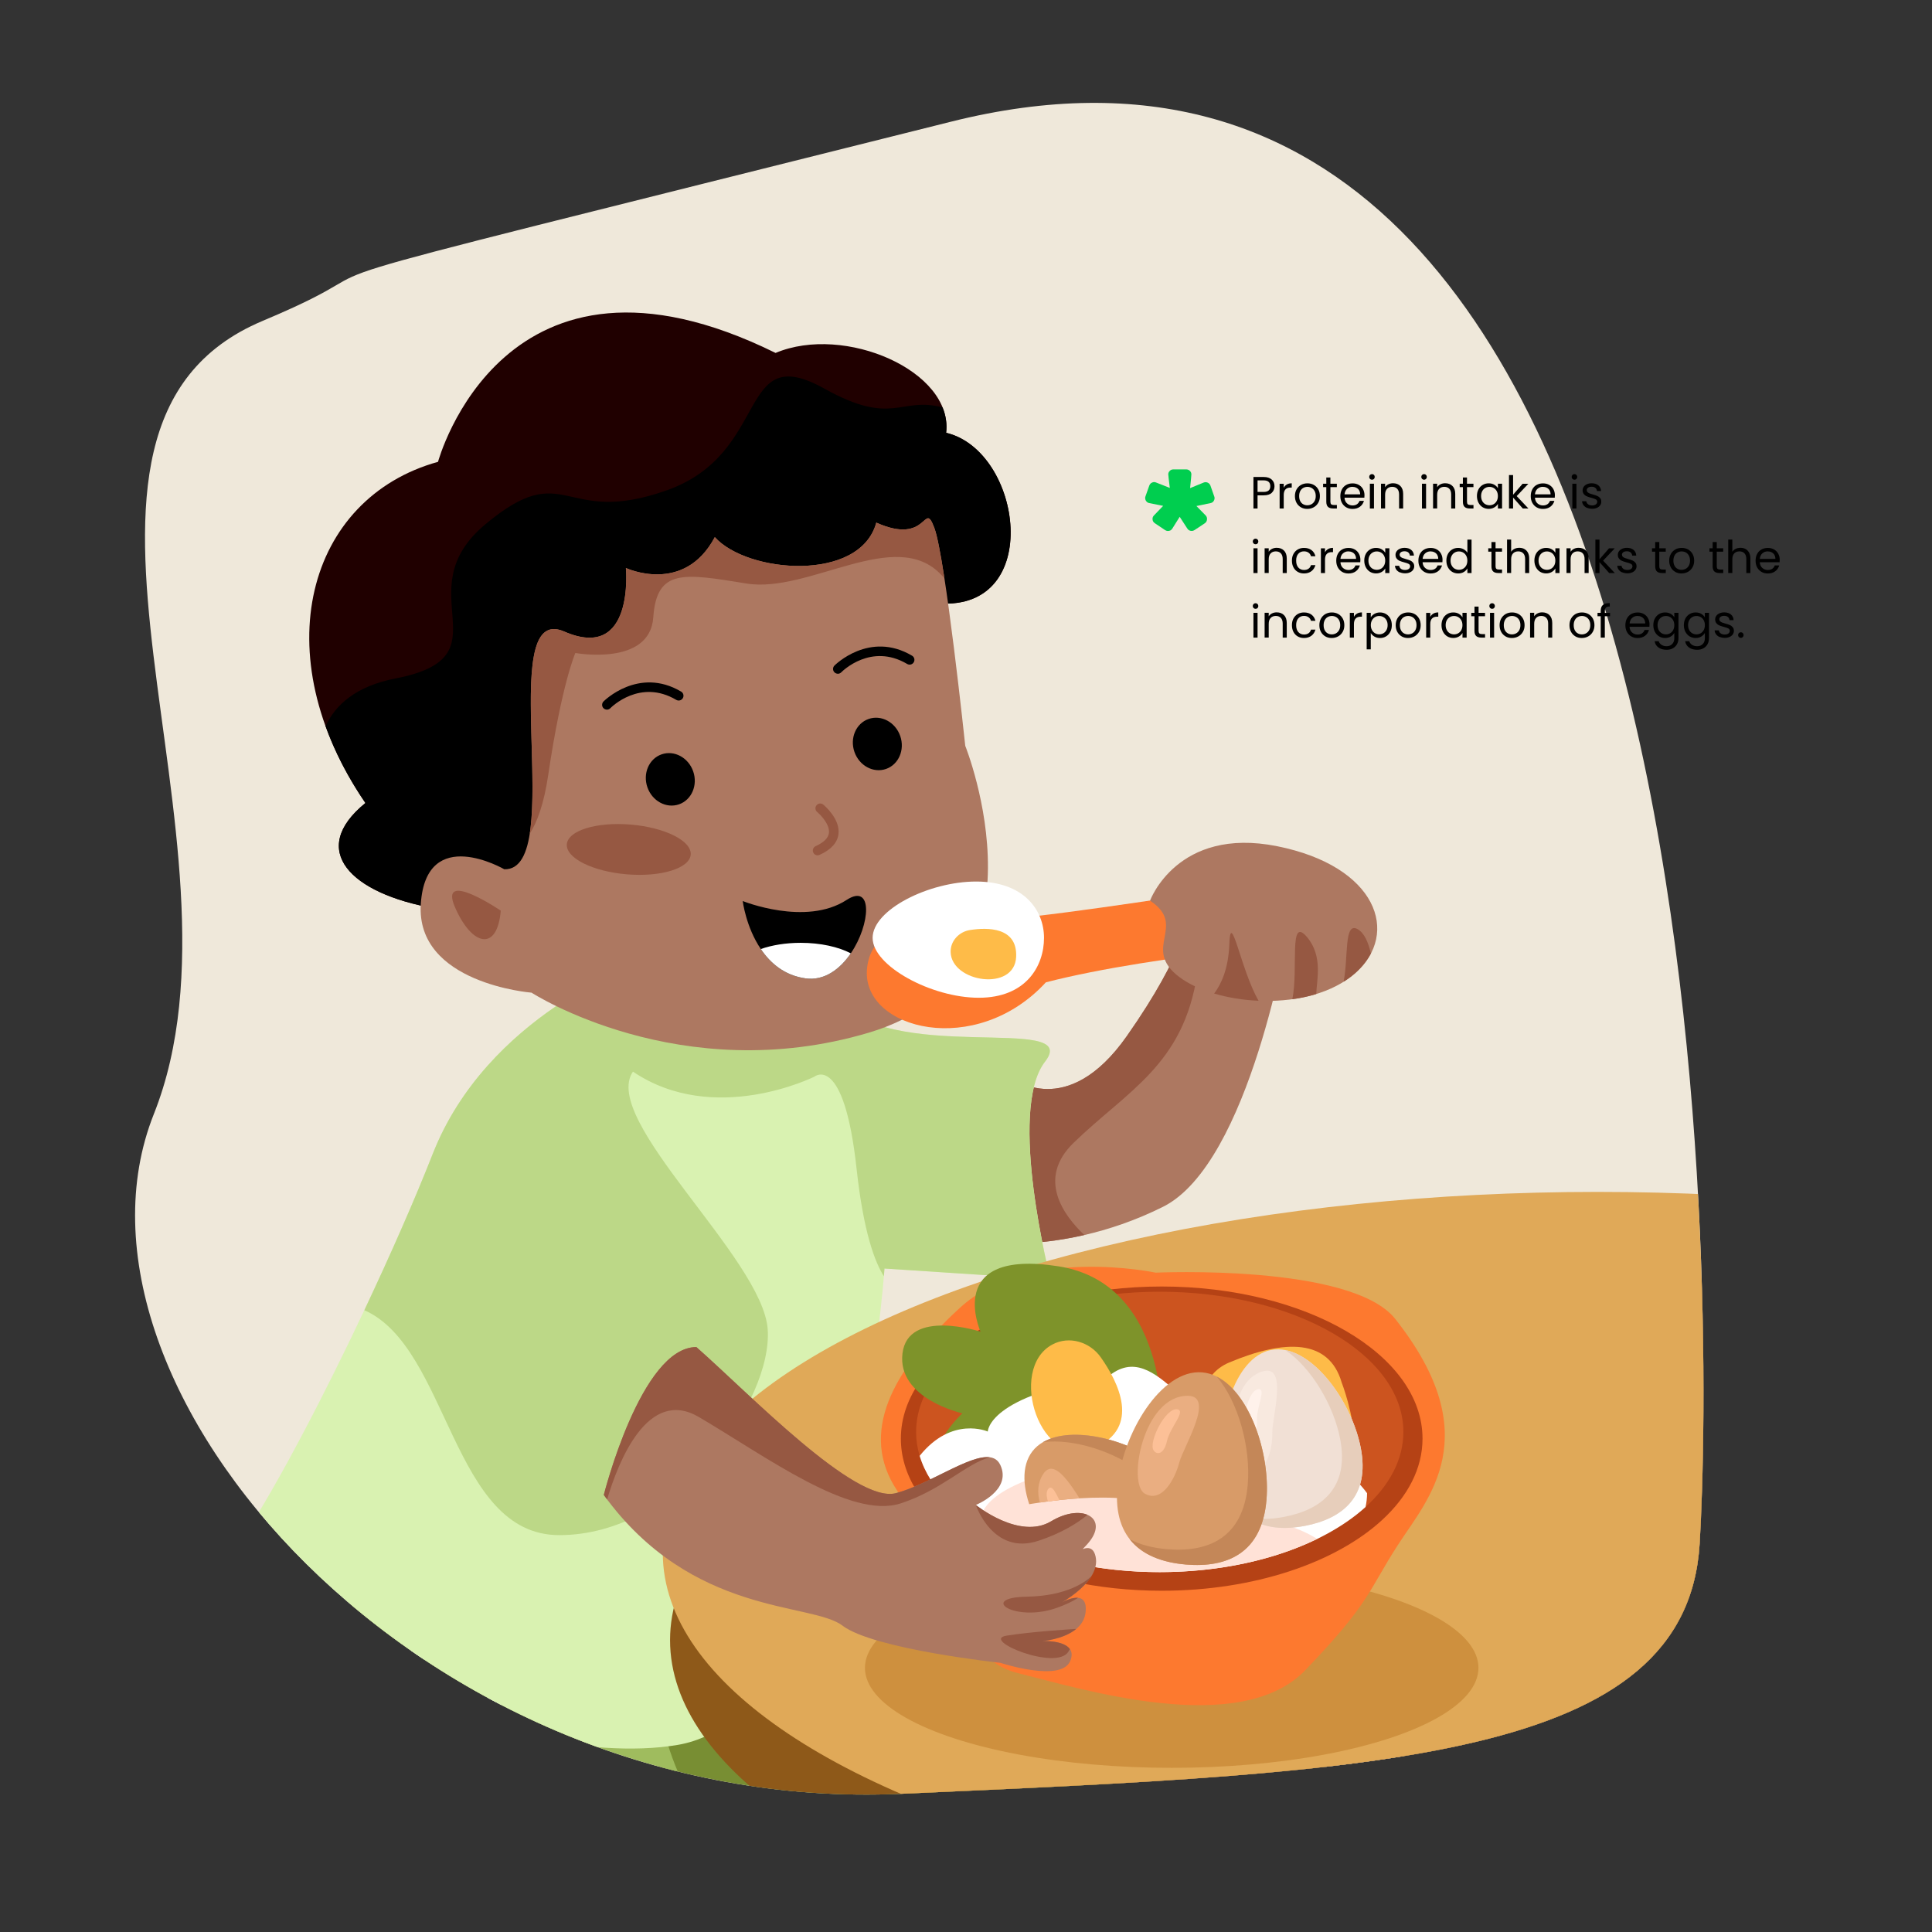 <svg xmlns="http://www.w3.org/2000/svg" xmlns:xlink="http://www.w3.org/1999/xlink" id="Capa_2" viewBox="0 0 598.58 598.58"><rect x="0" y="0" width="598.58" height="598.58" fill="#333333" stroke="none"/><defs><style>      .cls-1 {        fill: #ffe2d7;      }      .cls-2 {        fill: #bcd887;      }      .cls-3 {        fill: #8e5919;      }      .cls-4 {        opacity: .5;      }      .cls-4, .cls-5 {        fill: #fff2eb;      }      .cls-6 {        fill: #b54215;      }      .cls-7 {        fill: #ce903e;      }      .cls-8 {        fill: #febb48;      }      .cls-9 {        fill: #fff;      }      .cls-10 {        fill: #fd792f;      }      .cls-11 {        fill: #200000;      }      .cls-12 {        fill: #cc541f;      }      .cls-13 {        fill: #c48758;      }      .cls-14 {        fill: #eaae81;      }      .cls-15 {        fill: none;      }      .cls-16 {        clip-path: url(#clippath-1);      }      .cls-17 {        fill: #e7cebb;      }      .cls-18 {        fill: #fcc097;      }      .cls-19 {        fill: #e0a958;      }      .cls-20 {        fill: #f1e0d5;      }      .cls-21 {        fill: #788e33;      }      .cls-22 {        fill: #d9f2b1;      }      .cls-23 {        fill: #efe8da;      }      .cls-24 {        fill: #7e932a;      }      .cls-25 {        fill: #ad7861;      }      .cls-26 {        fill: #d89b68;      }      .cls-27 {        fill: #00ce4f;      }      .cls-28 {        fill: #874832;      }      .cls-29 {        fill: #965842;      }      .cls-30 {        clip-path: url(#clippath);      }      .cls-31 {        fill: #9fbc5e;      }    </style><clipPath id="clippath"><path class="cls-15" d="M81.37,99.42c-78.7,33.06-.22,161.53-33.71,245.75-33.49,84.22,82.36,217.24,231.44,210.6,149.08-6.64,243.45-10.4,247.5-77.52,4.06-67.12,10.92-501.42-231.99-440.54-242.9,60.88-157.8,38.42-213.25,61.71Z"></path></clipPath><clipPath id="clippath-1"><path class="cls-15" d="M313.14,467.05c.23.09,25.31-5.58,42.27-1.69,5.29,1.21,16.29-6.07,13.41-8.21l-27.72-20.61-27.66,12.94-.3,17.58Z"></path></clipPath></defs><g id="Capa_1-2" data-name="Capa_1"><g><g class="cls-30"><path class="cls-23" d="M262.33,565.12l-119.83-9.81c-40.09-6.32-103.42-105.02-108.99-145.22L15.96,187.03c-.5-3.61-1.1-7.21-2.06-10.73C-6.31,102.73,36.02,85.21,51.12,74.35,139.48,10.78,251.12,0,438.13,22.9c63.8,7.81,98.31,81.2,94.6,167.14-.29,6.75,21.11,69.58,19.19,76.06l-4.26,235.22c-13.13,44.25-239.73,70.99-285.32,63.8Z"></path><g><g><g><path class="cls-21" d="M180.4,506.05s24.11,58.53,85.95,102.36c61.84,43.83,138.61,59.74,138.61,59.74l.63-79.26s-108.05-54.76-118.72-91.27c-10.67-36.51-106.48,8.43-106.48,8.43Z"></path><path class="cls-9" d="M433.17,672.05c-.96.42-1.96.84-2.98,1.23,0,0-22.66,19.07-38.93-45.03-16.08-63.32,28.04-98.7,44.5-83.53.19.18.39.38.59.58,15.67,16.32,50.9,102.63-3.18,126.75Z"></path><path class="cls-28" d="M433.17,672.05c-10.95-9.59-18.11-35.37-16.99-65.38,1.06-28.03,9.05-51.84,19.58-61.95.19.18.39.38.59.58,15.67,16.32,50.9,102.63-3.18,126.75Z"></path></g><g><path class="cls-31" d="M101.92,497.37s2.53,63.25,45.54,125.66c43.01,62.41,109.64,103.74,109.64,103.74l27.83-74.22s-82.65-88.56-80.12-126.51c2.53-37.95-102.89-28.68-102.89-28.68Z"></path><g><path class="cls-9" d="M272.68,716.49c-.27,0-.55-.08-.8-.23-.43-.27-43.36-28.11-96.33-105.42-27.7-40.43-41.38-76.05-47.98-98.81-7.17-24.72-7.76-39.65-7.78-40.28-.03-.82.61-1.51,1.43-1.54.82-.03,1.51.61,1.54,1.43.02.6,2.73,60.86,55.23,137.5,52.58,76.74,95.05,104.32,95.47,104.59.69.44.9,1.36.45,2.05-.28.44-.76.69-1.26.69Z"></path><path class="cls-9" d="M289.82,711.03c-.27,0-.55-.08-.8-.23-.43-.27-43.36-28.11-96.33-105.42-27.7-40.43-41.38-76.05-47.98-98.81-7.17-24.72-7.76-39.65-7.78-40.28-.03-.82.61-1.51,1.43-1.54.82-.03,1.51.61,1.54,1.43.02.6,2.73,60.86,55.23,137.5,52.58,76.74,95.05,104.32,95.47,104.59.69.44.9,1.36.45,2.05-.28.44-.76.69-1.26.69Z"></path></g></g><path class="cls-15" d="M101.92,497.37s2.53,63.25,45.54,125.66c43.01,62.41,109.64,103.74,109.64,103.74l27.83-74.22s-82.65-88.56-80.12-126.51c2.53-37.95-102.89-28.68-102.89-28.68Z"></path><g><path class="cls-25" d="M399.13,287.87s-11.8,72.53-38.79,86.02c-8.7,4.35-17.06,7.06-24.37,8.75-15.39,3.54-26.22,2.5-26.22,2.5l3.93-51.18s16.86,13.49,35.43-12.93c18.55-26.42,19.11-37.67,19.11-37.67l5.06.74,25.86,3.76Z"></path><path class="cls-29" d="M373.27,284.11c-.55,4.76-1.28,10.54-2.32,17.45-4.2,28.35-21.53,36.23-38.32,52.51-11.47,11.11-3.12,22.48,3.33,28.57-15.39,3.54-26.22,2.5-26.22,2.5l3.93-51.18s16.86,13.49,35.43-12.93c18.55-26.42,19.11-37.67,19.11-37.67l5.06.74Z"></path><path class="cls-15" d="M399.13,287.87s-11.8,72.53-38.79,86.02c-8.7,4.35-17.06,7.06-24.37,8.75-15.39,3.54-26.22,2.5-26.22,2.5l3.93-51.18s16.86,13.49,35.43-12.93c18.55-26.42,19.11-37.67,19.11-37.67l5.06.74,25.86,3.76Z"></path></g><g><path class="cls-22" d="M197.28,298.56s-46.39,16.02-63.25,59.04c-16.87,43.01-54.82,119.76-68.31,130.73-13.49,10.96,89.4,61.57,144.22,52.29,54.82-9.28,64.1-147.59,64.1-147.59l51.45,3.37s-13.49-52.29-1.69-67.47c11.81-15.18-49.76,1.69-64.94-20.24-15.18-21.93-61.57-10.12-61.57-10.12Z"></path><path class="cls-2" d="M325.47,396.39l-51.44-3.37s-.06.83-.19,2.38c-2.77-4.34-6.29-13.56-8.44-33.19-3.93-36.24-13.12-28.62-13.12-28.62,0,0-30.98,15.48-56.18-1.58-10.24,14.97,40.17,57.77,41.75,79.82,1.57,22.04-27.57,63.79-64.59,63.79-33.34,0-34.11-58.13-60.38-69.69,8.2-17.39,15.75-34.58,21.15-48.34,16.86-43.02,63.24-59.03,63.24-59.03,0,0,46.38-11.82,61.57,10.11,15.18,21.93,76.75,5.06,64.94,20.24-11.8,15.18,1.69,67.47,1.69,67.47Z"></path><path class="cls-15" d="M325.47,396.39l-51.44-3.37s-.06.83-.19,2.38c-1.53,18.3-13.35,136.65-63.92,145.21-54.81,9.27-157.7-41.33-144.21-52.3,9.17-7.45,29.68-45.37,47.17-82.37,8.2-17.39,15.75-34.58,21.15-48.34,16.86-43.02,63.24-59.03,63.24-59.03,0,0,46.38-11.82,61.57,10.11,15.18,21.93,76.75,5.06,64.94,20.24-11.8,15.18,1.69,67.47,1.69,67.47Z"></path></g><g><path class="cls-11" d="M135.71,143.09s20.24-75.34,104.58-33.74c21.37-9,55.1,5.62,52.85,24.74,23.61,5.62,30.36,55.1-2.25,52.85-32.61-2.25-130.44,98.96-156.31,94.46-25.86-4.5-39.36-17.99-21.37-32.61-31.49-46.11-17.99-94.46,22.49-105.7Z"></path><path d="M290.89,186.94c-32.61-2.24-130.43,98.95-156.3,94.46-25.88-4.49-39.37-17.99-21.37-32.61-5.42-7.94-9.52-15.94-12.35-23.81,3.02-6.56,9.36-12.4,21.71-14.79,35.18-6.83,2.63-26.77,27.83-47.78,25.2-21.01,23.62,1.05,56.18-10.5,32.55-11.55,21.53-46.73,48.83-31.5,21.32,11.88,23.43,2.32,36.6,5.82,1.02,2.49,1.44,5.12,1.11,7.86,23.61,5.62,30.35,55.1-2.25,52.85Z"></path><path class="cls-15" d="M290.89,186.94c-32.61-2.24-130.43,98.95-156.3,94.46-25.88-4.49-39.37-17.99-21.37-32.61-5.42-7.94-9.52-15.94-12.35-23.81-13.7-37.84,1.31-72.59,34.83-81.89,0,0,20.24-75.35,104.59-33.74,18.32-7.72,45.71,1.93,51.74,16.88,1.02,2.49,1.44,5.12,1.11,7.86,23.61,5.62,30.35,55.1-2.25,52.85Z"></path></g><g><path class="cls-25" d="M156.24,269.32s-24.18-14.06-25.86,10.68c-1.69,24.74,34.3,27.55,34.3,27.55,0,0,46.11,29.8,104.58,12.37,58.47-17.43,29.8-88.84,29.8-88.84,0,0-6.18-58.47-9.56-67.47-3.37-9-1.69,5.62-17.99-1.69-5.06,18.55-39.92,15.74-50.04,4.5-9.56,17.99-27.55,9.56-27.55,9.56,0,0,2.81,29.24-19.12,19.68-21.93-9.56,1.12,74.22-18.55,73.66Z"></path><g><path class="cls-29" d="M292.6,179.1c-.3-.28-.6-.59-.92-.94-14.18-15.22-40.97,5.78-60.4,2.63-19.43-3.15-27.82-4.73-28.88,10.5-1.05,15.23-24.14,11.02-24.14,11.02,0,0-4.21,9.46-8.41,37.81-1.33,8.99-3.44,14.64-5.73,18.19,3.52-22.28-6.17-69.99,10.68-62.65,21.92,9.55,19.11-19.68,19.11-19.68,0,0,17.99,8.44,27.55-9.57,10.11,11.26,44.98,14.06,50.03-4.49,16.31,7.31,14.62-7.31,18,1.69.88,2.36,1.97,8.19,3.1,15.48Z"></path><path class="cls-29" d="M155.15,282.14s-19.43-13.13-14.18-1.05c5.25,12.08,13.09,13.87,14.18,1.05Z"></path></g></g><path class="cls-15" d="M269.26,319.92c-58.49,17.44-104.59-12.37-104.59-12.37,0,0-35.99-2.8-34.3-27.55,1.69-24.73,25.86-10.68,25.86-10.68,4.57.13,6.83-4.27,7.89-11,3.52-22.28-6.17-69.99,10.68-62.65,21.92,9.55,19.11-19.68,19.11-19.68,0,0,17.99,8.44,27.55-9.57,10.11,11.26,44.98,14.06,50.03-4.49,16.31,7.31,14.62-7.31,18,1.69.88,2.36,1.97,8.19,3.1,15.48,3.1,20.3,6.45,51.99,6.45,51.99,0,0,28.68,71.4-29.79,88.82Z"></path><path class="cls-29" d="M253.32,265.01c-.57,0-1.11-.33-1.36-.88-.34-.75,0-1.63.74-1.97,2.52-1.14,3.91-2.5,4.12-4.06.35-2.59-2.51-5.58-3.64-6.52-.63-.52-.72-1.46-.2-2.09.52-.63,1.46-.73,2.09-.21.22.18,5.34,4.44,4.7,9.2-.35,2.65-2.32,4.79-5.84,6.38-.2.09-.41.13-.61.13Z"></path><path d="M259.59,208.74c-.38,0-.75-.14-1.04-.42-.59-.57-.6-1.51-.03-2.1.11-.11,10.84-10.88,24.06-3.07.71.42.94,1.33.52,2.04-.42.71-1.33.94-2.04.52-11.18-6.6-20.04,2.21-20.42,2.59-.29.3-.68.45-1.06.45Z"></path><path d="M188.04,219.86c-.38,0-.75-.14-1.04-.42-.59-.57-.6-1.51-.03-2.1.11-.11,10.84-10.88,24.06-3.07.71.42.94,1.33.52,2.04-.42.71-1.33.94-2.04.52-11.18-6.6-20.04,2.21-20.42,2.59-.29.3-.68.45-1.06.45Z"></path><ellipse cx="271.82" cy="230.49" rx="7.51" ry="8.2" transform="translate(-60.66 102.16) rotate(-19.19)"></ellipse><ellipse cx="207.68" cy="241.45" rx="7.51" ry="8.2" transform="translate(-67.83 81.69) rotate(-19.19)"></ellipse><ellipse class="cls-29" cx="194.8" cy="263.16" rx="7.73" ry="19.26" transform="translate(-83.82 435.13) rotate(-85.17)"></ellipse><path d="M263.6,295.37c-3.31,4.85-8.18,8.59-14.05,7.75-6.52-.91-10.92-4.76-13.83-9.09-4.62-6.81-5.61-14.87-5.61-14.87,0,0,19.53,7.91,32.18-.33,8.22-5.36,7.45,7.53,1.31,16.54Z"></path><path class="cls-9" d="M263.6,295.37c-3.31,4.85-8.18,8.59-14.05,7.75-6.52-.91-10.92-4.76-13.83-9.09,3.47-1.21,7.73-1.92,12.37-1.92,6.14,0,11.69,1.26,15.52,3.26Z"></path></g><ellipse class="cls-3" cx="497.16" cy="508.16" rx="289.56" ry="111.89"></ellipse><ellipse class="cls-19" cx="494.91" cy="481.17" rx="289.56" ry="111.89"></ellipse><ellipse class="cls-7" cx="363.02" cy="516.74" rx="95.04" ry="30.98"></ellipse><g><path class="cls-10" d="M358.05,394.3s-39.64-8.43-60.72,10.96c-21.08,19.4-31.21,38.8-19.4,56.51,11.81,17.71,16.87,51.45,37.11,56.51,20.24,5.06,69.16,20.24,89.4-.84,20.24-21.08,19.4-24.46,28.68-38.8,9.28-14.34,27.83-33.74-.84-70-13.57-17.16-74.22-14.34-74.22-14.34Z"></path><path class="cls-6" d="M279.11,445.73c0,2.75.4,5.42,1.17,8.03,6.54,22.2,39.71,39.09,79.64,39.09,28.71,0,53.92-8.73,68.26-21.89,7.95-7.3,12.55-15.96,12.55-25.24,0-26.02-36.19-47.13-80.81-47.13-44.62,0-80.81,21.1-80.81,47.13Z"></path><path class="cls-12" d="M283.83,443.64c0,2.53.37,4.99,1.1,7.4,6.11,20.46,37.09,36.03,74.39,36.03,26.82,0,50.37-8.05,63.76-20.17,7.42-6.73,11.72-14.71,11.72-23.26,0-23.99-33.8-43.43-75.48-43.43-41.68,0-75.48,19.45-75.48,43.43Z"></path><path class="cls-24" d="M360.02,445.75s3.65-47.79-32.05-53.41c-35.7-5.62-24.18,20.24-24.18,20.24,0,0-22.49-7.31-24.18,6.75-1.69,14.06,18.55,18.55,18.55,18.55,0,0-20.24,18.55,5.06,21.93,25.3,3.37,56.79-14.06,56.79-14.06Z"></path><g><path class="cls-9" d="M284.93,451.05c6.11,20.46,37.09,36.03,74.39,36.03,26.82,0,50.37-8.05,63.76-20.17.3-1.38.47-2.82.47-4.28,0,0-13.49-19.11-33.74-17.42-20.24,1.69-30.92-32.05-46.66-18.55-37.11,5.62-37.11,16.87-37.11,16.87,0,0-11.07-4.98-21.12,7.54Z"></path><path class="cls-1" d="M408.11,476.78c-13.15,6.43-30.18,10.3-48.8,10.3-25.28,0-47.67-7.15-61.37-18.14,3.66-.16,6.14.96,6.14.96,0,0,0-11.26,37.1-16.86,15.73-13.49,26.42,20.24,46.67,18.55,7.92-.66,14.81,1.86,20.26,5.2Z"></path></g><path class="cls-15" d="M423.54,462.61c0,1.47-.17,2.91-.47,4.29-4.1,3.71-9.16,7.04-14.97,9.88-13.15,6.43-30.18,10.3-48.8,10.3-25.28,0-47.67-7.15-61.37-18.14-6.51-5.21-11.05-11.3-13.02-17.89,10.07-12.51,21.12-7.53,21.12-7.53,0,0,0-11.26,37.12-16.88,15.73-13.49,26.41,20.24,46.65,18.55,20.24-1.67,33.74,17.42,33.74,17.42Z"></path><path class="cls-8" d="M415.68,428.32s15.18,38.8-13.49,36.55c-28.68-2.25-38.8-35.42-21.37-42.73,17.43-7.31,30.92-7.31,34.86,6.18Z"></path><path class="cls-8" d="M326.07,416.55c5.18-2.76,11.61-.81,14.99,3.99,5.37,7.61,12.52,21.64-1.84,28.02-16.99,7.55-27.24-24.5-13.15-32.01Z"></path></g><g><path class="cls-10" d="M378.23,275.67s-48.44,7.65-65.02,8.92c-16.57,1.27-43.34-2.55-44.62,15.94-1.27,18.48,33.78,27.41,55.45,3.82,34.42-8.92,93.7-13.39,93.7-13.39l-3.82-17.85-35.69,2.55Z"></path><ellipse class="cls-6" cx="297.49" cy="293.06" rx="23.09" ry="11.63"></ellipse><g><path class="cls-25" d="M356.31,279.04s8.43-23.05,39.36-16.87c30.92,6.18,38.23,26.99,24.18,39.36-14.06,12.37-42.73,10.12-54.54,1.12-11.81-9,2.81-15.74-9-23.61Z"></path><path class="cls-29" d="M389.93,310.06c-4.82-.2-9.55-.99-13.76-2.24,2.14-2.82,4.43-7.59,4.7-15.29.41-11.3,3.51,7.86,9.06,17.53Z"></path><path class="cls-29" d="M405.03,290.43c4.9,5.89,2.9,13.29,2.77,17.55-2.38.74-4.87,1.27-7.42,1.61,1.99-9.27-1.25-26.24,4.65-19.16Z"></path><path class="cls-29" d="M424.73,295.44c-1.14,2.18-2.77,4.23-4.88,6.09-1.11.97-2.3,1.86-3.57,2.63,1.52-7.67.09-18.52,4.24-16.34,2.16,1.13,3.44,4.18,4.21,7.62Z"></path><path class="cls-15" d="M424.73,295.44c-1.14,2.18-2.77,4.23-4.88,6.09-1.11.97-2.3,1.86-3.57,2.63-2.57,1.63-5.43,2.88-8.48,3.82-2.38.74-4.87,1.27-7.42,1.61-3.43.47-6.97.63-10.44.47-4.82-.2-9.55-.99-13.76-2.24-4.29-1.27-8.06-3.02-10.86-5.17-11.8-8.99,2.8-15.73-9-23.61,0,0,8.44-23.06,39.36-16.88,26.27,5.24,35.51,21.06,29.07,33.27Z"></path></g><g><path class="cls-25" d="M187.07,463.18s11.53-45.82,28.68-45.82c16.59,14.62,49.2,48.64,61.85,45.26,12.65-3.37,28.68-16.59,32.33-8.72,3.65,7.87-7.59,12.37-7.59,12.37,0,0,13.49,10.96,23.33,5.06,9.84-5.9,18.27-.84,11.25,7.03-7.03,7.87-9.28,8.15-9.28,8.15,0,0,10.12-12.09,11.81-4.22,1.69,7.87-11.25,14.62-11.25,14.62,0,0,9-5.62,8.15,2.53-.84,8.15-13.49,9-13.49,9,0,0,11.53-.56,8.72,6.18-2.81,6.75-21.65.56-21.65.56,0,0-39.36-4.22-48.92-11.53-9.56-7.31-46.67-2.81-73.94-40.48Z"></path><g><path class="cls-29" d="M306.64,451.51c-7.17,1.89-15.06,10.25-27.63,14.29-15.48,4.99-41.48-14.43-62.48-26.77-15.76-9.27-24.88,13.56-28.43,25.53-.34-.45-.69-.92-1.03-1.39,0,0,11.54-45.82,28.68-45.82,16.59,14.62,49.2,48.64,61.85,45.26,10.25-2.72,22.73-11.93,29.04-11.1Z"></path><path class="cls-29" d="M336.94,469.34c-3.01,2.47-7.86,5.59-15.14,8.01-14.18,4.73-19.47-11.08-19.47-11.08,0,0,13.49,10.96,23.34,5.06,4.49-2.71,8.7-3.1,11.27-1.99Z"></path><path class="cls-29" d="M329.04,496.43c1.17-.59,3.32-1.57,4.99-1.38-1.58,1.02-3.68,2.05-6.45,3.05-13.13,4.73-24.69-3.15-9.46-3.41,12.63-.22,18.39-4.77,19.99-6.31-2.43,3.9-7.17,6.93-9.08,8.05Z"></path><path class="cls-29" d="M331.48,510.95c-.16.25-.31.52-.49.8-3.68,6.04-27.3-3.68-19.16-4.98,7.61-1.24,20.05-2,21.62-2.1-3.99,3.33-10.6,3.77-10.6,3.77,0,0,6.7-.33,8.63,2.5Z"></path></g><path class="cls-15" d="M329.04,496.43c1.17-.59,3.32-1.57,4.99-1.38,1.52.17,2.65,1.27,2.32,4.4-.24,2.25-1.36,3.95-2.88,5.23h-.02c-3.99,3.33-10.6,3.77-10.6,3.77,0,0,6.7-.33,8.63,2.5.61.88.77,2.08.09,3.68-2.82,6.75-21.65.56-21.65.56,0,0-39.36-4.23-48.92-11.54-9.42-7.22-45.74-2.91-72.9-39.09-.34-.45-.69-.92-1.03-1.39,0,0,11.54-45.82,28.68-45.82,16.59,14.62,49.2,48.64,61.85,45.26,10.25-2.72,22.73-11.93,29.04-11.1,1.47.17,2.6.91,3.29,2.4,3.66,7.87-7.59,12.37-7.59,12.37,0,0,13.49,10.96,23.34,5.06,4.49-2.71,8.7-3.1,11.27-1.99,3.04,1.3,3.77,4.74-.03,9.02-.52.58-1,1.11-1.47,1.61,1.83-.72,3.43-.39,4.01,2.33.45,2.14-.17,4.21-1.33,6.07-2.43,3.9-7.17,6.93-9.08,8.05Z"></path></g></g></g></g><g><path class="cls-20" d="M393.85,418.25c11.68-2.24,24.86,15.31,27.75,30.36,2.89,15.05-5.61,21.9-17.29,24.14-11.68,2.24-22.11-.98-25-16.03-2.89-15.05,2.86-36.24,14.54-38.48"></path><path class="cls-17" d="M421.6,448.61c2.89,15.05-5.61,21.9-17.29,24.14-6.64,1.27-12.87.79-17.55-2.64,3.42.74,7.22.6,11.16-.16,11.68-2.24,20.18-9.09,17.29-24.14-2.01-10.47-9-22.15-17-27.54,10.41,2.02,20.85,17.13,23.38,30.33Z"></path><path class="cls-4" d="M391.31,424.86c7.78-2.18,2.77,14.45,2.87,19.18.09,4.73-1.63,12.73-7.2,11.25-5.58-1.49-8.02-26.96,4.33-30.43Z"></path><path class="cls-5" d="M389.8,430.42c2.71-.37-.57,5.59-.36,9.57.22,3.98-1.67,4.72-2.95,3.67-2.17-1.78-.08-12.77,3.3-13.24Z"></path></g><g class="cls-16"><g><path class="cls-26" d="M360.17,454.08c11.93,9.27,10.08,19.87,2.89,29.12-7.19,9.25-17.01,13.65-28.93,4.38-11.93-9.27-21.44-28.7-14.25-37.95,7.19-9.25,28.37-4.82,40.29,4.45Z"></path><path class="cls-14" d="M323.2,456.7c4.34-6.67,11.45,8.9,14.59,12.34,3.15,3.44,7.08,10.49,1.98,13.01-5.1,2.52-23.47-14.75-16.57-25.35Z"></path><path class="cls-13" d="M360.17,454.08c11.93,9.27,10.09,19.87,2.89,29.12-4.09,5.26-9.02,8.95-14.71,9.45,3.01-1.68,5.74-4.25,8.17-7.37,7.19-9.25,9.03-19.85-2.89-29.12-8.3-6.45-21.07-10.55-30.49-9.34,9.02-5.27,26.58-.87,37.04,7.26Z"></path><path class="cls-18" d="M324.78,461.29c1.77-2.04,3.21,4.51,5.96,7.32,2.75,2.81,1.83,4.58.2,4.64-2.76.09-8.36-9.41-6.16-11.95Z"></path></g></g><g><path class="cls-26" d="M392.38,464.74c-1.39,16.44-12.19,21.07-24.95,19.99-12.75-1.08-22.63-7.45-21.24-23.89,1.39-16.44,13.51-36.73,26.27-35.65,12.75,1.08,21.31,23.11,19.92,39.55Z"></path><path class="cls-14" d="M367.97,432.45c8.69,0-1.33,15.78-2.61,20.71-1.28,4.93-5.39,12.72-10.74,9.56-5.35-3.16-.47-30.28,13.35-30.27Z"></path><path class="cls-13" d="M392.38,464.74c-1.39,16.44-12.19,21.07-24.95,19.99-7.25-.61-13.57-2.93-17.42-7.84,3.33,1.76,7.31,2.73,11.62,3.09,12.75,1.08,23.56-3.55,24.95-19.99.97-11.44-2.88-25.58-9.6-33.49,10.2,5.12,16.62,23.83,15.4,38.24Z"></path><path class="cls-18" d="M364.71,436.63c2.92.4-2.22,5.63-3.15,9.81-.93,4.19-3.1,4.41-4.13,2.95-1.73-2.47,3.64-13.26,7.28-12.76Z"></path></g><path class="cls-9" d="M323.46,290.58c0,8.71-5.55,18.55-20.21,18.55s-32.89-9.84-32.89-18.55,17.42-17.46,32.08-17.46,21.02,8.75,21.02,17.46Z"></path><path class="cls-8" d="M294.53,294.99c-.1-3.45,2.61-6.33,6.02-6.85,5.41-.84,14.67-.94,14.28,8.29-.46,10.92-20.03,7.95-20.3-1.44Z"></path></g><path class="cls-27" d="M367.88,163.79l-2.38-3.67-2.29,3.65c-.31.5-.76.74-1.36.74-.31,0-.6-.1-.86-.26l-3.2-2.15c-.48-.31-.71-.76-.71-1.34,0-.41.14-.76.45-1.07l2.84-2.96-4.29-.86c-.45-.07-.81-.33-1.07-.76-.14-.26-.21-.52-.21-.79,0-.17.02-.36.09-.52l1.19-3.36c.17-.43.43-.74.83-.91.21-.12.45-.17.67-.17.19,0,.38.05.57.12l4.29,1.69c-.31-2.5-.48-3.91-.48-4.22,0-.38.14-.72.41-1,.31-.36.71-.52,1.19-.52h3.96c.96,0,1.6.76,1.6,1.53,0,.31-.14,1.72-.4,4.27l4.2-1.72c.19-.07.38-.12.6-.12s.43.05.64.14c.4.17.69.48.86.91l1.19,3.39c.07.17.1.36.1.52,0,.26-.07.5-.21.76-.24.43-.6.69-1.05.76l-4.37.91,2.86,2.91c.29.31.43.67.43,1.07,0,.6-.24,1.05-.69,1.36l-3.2,2.12c-.26.17-.55.26-.84.26-.6,0-1.05-.24-1.36-.72Z"></path><rect class="cls-15" width="598.58" height="598.58"></rect><g><path d="M394.04,152.67c-.55.54-1.4.8-2.54.8h-1.88v4.07h-1.27v-9.76h3.15c1.1,0,1.94.27,2.51.8.57.53.86,1.22.86,2.06s-.28,1.49-.83,2.02ZM393.07,151.96c.34-.31.5-.75.5-1.32,0-1.2-.69-1.81-2.07-1.81h-1.88v3.58h1.88c.71,0,1.23-.15,1.57-.46Z"></path><path d="M398.69,150.1c.42-.24.92-.36,1.52-.36v1.32h-.34c-1.43,0-2.14.77-2.14,2.32v4.17h-1.27v-7.67h1.27v1.25c.22-.44.54-.78.96-1.02Z"></path><path d="M403.07,157.18c-.58-.33-1.04-.79-1.37-1.39-.33-.6-.5-1.3-.5-2.09s.17-1.48.51-2.08c.34-.6.8-1.06,1.39-1.39.59-.32,1.25-.48,1.97-.48s1.39.16,1.97.48,1.05.78,1.39,1.38c.34.6.51,1.29.51,2.09s-.17,1.49-.52,2.09c-.35.6-.82,1.07-1.42,1.39-.6.33-1.26.49-1.99.49s-1.37-.16-1.95-.49ZM406.31,156.23c.4-.21.72-.54.97-.97.25-.43.37-.95.37-1.57s-.12-1.14-.36-1.57c-.24-.43-.56-.75-.95-.96-.39-.21-.82-.32-1.27-.32s-.89.11-1.28.32c-.39.21-.7.53-.93.96-.23.43-.35.95-.35,1.57s.11,1.15.34,1.58c.23.43.53.75.92.96s.8.32,1.26.32.89-.11,1.29-.32Z"></path><path d="M412.19,150.92v4.52c0,.37.08.64.24.79.16.15.43.23.83.23h.94v1.08h-1.15c-.71,0-1.24-.16-1.6-.49-.35-.33-.53-.86-.53-1.61v-4.52h-.99v-1.05h.99v-1.93h1.27v1.93h2v1.05h-2Z"></path><path d="M422.69,154.19h-6.13c.05.76.3,1.35.78,1.77.47.42,1.04.64,1.71.64.55,0,1.01-.13,1.38-.38.37-.26.63-.6.78-1.03h1.37c-.21.74-.62,1.34-1.23,1.8-.62.46-1.38.69-2.29.69-.73,0-1.38-.16-1.95-.49-.57-.33-1.03-.79-1.35-1.39-.33-.6-.49-1.3-.49-2.09s.16-1.49.48-2.09c.32-.6.76-1.06,1.34-1.38.57-.32,1.23-.48,1.98-.48s1.37.16,1.93.48.99.75,1.29,1.31c.3.56.46,1.18.46,1.88,0,.24-.01.5-.04.77ZM421.09,151.9c-.21-.35-.51-.62-.88-.8-.37-.18-.78-.27-1.22-.27-.64,0-1.19.21-1.64.62-.45.41-.71.98-.78,1.71h4.84c0-.49-.11-.9-.32-1.25Z"></path><path d="M424.46,148.38c-.17-.17-.25-.37-.25-.62s.08-.45.25-.62.37-.25.62-.25.43.08.6.25c.16.17.24.37.24.62s-.08.45-.24.62c-.16.17-.36.25-.6.25s-.45-.08-.62-.25ZM425.69,149.87v7.67h-1.27v-7.67h1.27Z"></path><path d="M433.86,150.58c.58.56.87,1.38.87,2.44v4.52h-1.26v-4.34c0-.77-.19-1.35-.57-1.76-.38-.41-.91-.61-1.57-.61s-1.21.21-1.6.63c-.4.42-.59,1.03-.59,1.83v4.24h-1.27v-7.67h1.27v1.09c.25-.39.59-.7,1.03-.91s.91-.32,1.43-.32c.93,0,1.69.28,2.27.85Z"></path><path d="M440.6,148.38c-.17-.17-.25-.37-.25-.62s.08-.45.25-.62.37-.25.62-.25.43.08.59.25c.16.17.25.37.25.62s-.08.45-.25.62c-.16.17-.36.25-.59.25s-.45-.08-.62-.25ZM441.83,149.87v7.67h-1.27v-7.67h1.27Z"></path><path d="M450,150.58c.58.56.87,1.38.87,2.44v4.52h-1.26v-4.34c0-.77-.19-1.35-.57-1.76-.38-.41-.91-.61-1.57-.61s-1.21.21-1.6.63-.6,1.03-.6,1.83v4.24h-1.27v-7.67h1.27v1.09c.25-.39.6-.7,1.03-.91s.91-.32,1.44-.32c.93,0,1.69.28,2.27.85Z"></path><path d="M454.51,150.92v4.52c0,.37.08.64.24.79.16.15.43.23.83.23h.94v1.08h-1.15c-.71,0-1.24-.16-1.6-.49-.35-.33-.53-.86-.53-1.61v-4.52h-.99v-1.05h.99v-1.93h1.27v1.93h2v1.05h-2Z"></path><path d="M458.06,151.62c.32-.59.75-1.05,1.31-1.38.55-.33,1.17-.49,1.86-.49s1.25.14,1.75.43c.49.29.86.65,1.11,1.09v-1.4h1.29v7.67h-1.29v-1.43c-.25.45-.63.82-1.13,1.11-.5.29-1.08.44-1.74.44s-1.3-.17-1.85-.5-.98-.81-1.3-1.41c-.32-.61-.48-1.3-.48-2.07s.16-1.47.48-2.07ZM463.73,152.18c-.23-.43-.55-.76-.95-.99-.4-.23-.83-.34-1.31-.34s-.91.11-1.3.34c-.39.22-.71.55-.94.98-.23.43-.35.93-.35,1.51s.12,1.1.35,1.53c.23.43.54.77.94.99s.83.34,1.3.34.91-.11,1.31-.34.71-.56.95-.99c.23-.43.35-.94.35-1.52s-.12-1.08-.35-1.51Z"></path><path d="M471.8,157.55l-3.01-3.39v3.39h-1.27v-10.36h1.27v6.09l2.95-3.4h1.78l-3.61,3.82,3.63,3.85h-1.74Z"></path><path d="M481.69,154.19h-6.13c.05.76.31,1.35.78,1.77s1.04.64,1.71.64c.55,0,1.01-.13,1.38-.38s.63-.6.78-1.03h1.37c-.21.74-.62,1.34-1.23,1.8-.62.46-1.38.69-2.3.69-.73,0-1.38-.16-1.95-.49-.57-.33-1.02-.79-1.35-1.39-.33-.6-.49-1.3-.49-2.09s.16-1.49.48-2.09c.32-.6.76-1.06,1.34-1.38s1.23-.48,1.98-.48,1.37.16,1.93.48c.56.32.99.75,1.29,1.31.3.56.46,1.18.46,1.88,0,.24-.01.5-.04.77ZM480.09,151.9c-.21-.35-.51-.62-.88-.8s-.78-.27-1.22-.27c-.64,0-1.19.21-1.65.62-.45.41-.71.98-.78,1.71h4.84c0-.49-.11-.9-.32-1.25Z"></path><path d="M487.19,148.38c-.17-.17-.25-.37-.25-.62s.08-.45.25-.62.37-.25.62-.25.43.08.6.25c.16.17.25.37.25.62s-.08.45-.25.62c-.16.17-.36.25-.6.25s-.45-.08-.62-.25ZM488.42,149.87v7.67h-1.27v-7.67h1.27Z"></path><path d="M491.72,157.37c-.47-.2-.83-.48-1.11-.84-.27-.36-.42-.77-.45-1.24h1.32c.04.38.22.7.54.94.32.24.74.36,1.27.36.49,0,.87-.11,1.15-.32.28-.21.42-.49.42-.81s-.15-.59-.45-.75-.76-.32-1.39-.48c-.57-.15-1.03-.3-1.39-.46-.36-.15-.67-.38-.92-.69-.26-.3-.38-.7-.38-1.2,0-.39.12-.75.35-1.08.23-.33.56-.59.99-.78.43-.19.92-.29,1.47-.29.85,0,1.54.21,2.06.64.52.43.8,1.02.84,1.76h-1.27c-.03-.4-.19-.72-.48-.97-.29-.24-.69-.36-1.18-.36-.46,0-.82.1-1.09.29-.27.2-.41.45-.41.77,0,.25.08.46.24.62.16.16.37.29.62.39.25.1.59.21,1.03.33.55.15,1,.3,1.34.44s.64.36.89.65c.25.29.38.67.38,1.13,0,.42-.12.8-.35,1.13-.23.34-.56.6-.99.79-.42.19-.91.29-1.46.29-.59,0-1.12-.1-1.58-.3Z"></path><path d="M388.39,168.38c-.17-.17-.25-.37-.25-.62s.08-.45.25-.62.37-.25.62-.25.43.08.6.25c.16.17.25.37.25.62s-.08.45-.25.62c-.16.17-.36.25-.6.25s-.45-.08-.62-.25ZM389.62,169.87v7.67h-1.27v-7.67h1.27Z"></path><path d="M397.8,170.58c.58.56.87,1.38.87,2.44v4.52h-1.26v-4.34c0-.77-.19-1.35-.57-1.76-.38-.41-.91-.61-1.57-.61s-1.21.21-1.6.63c-.4.42-.59,1.03-.59,1.83v4.24h-1.27v-7.67h1.27v1.09c.25-.39.59-.7,1.03-.91.43-.21.91-.32,1.43-.32.93,0,1.69.28,2.27.85Z"></path><path d="M400.75,171.62c.32-.59.76-1.05,1.32-1.38.57-.33,1.21-.49,1.94-.49.94,0,1.72.23,2.33.69s1.01,1.09,1.21,1.9h-1.37c-.13-.47-.38-.83-.76-1.11-.38-.27-.85-.41-1.41-.41-.73,0-1.32.25-1.76.75-.45.5-.67,1.21-.67,2.12s.22,1.64.67,2.14c.45.5,1.04.76,1.76.76.56,0,1.03-.13,1.4-.39.37-.26.63-.63.77-1.12h1.37c-.21.78-.62,1.41-1.23,1.88-.62.47-1.39.71-2.31.71-.73,0-1.37-.16-1.94-.49-.56-.33-1.01-.79-1.32-1.39-.32-.6-.48-1.3-.48-2.1s.16-1.49.48-2.08Z"></path><path d="M411.48,170.1c.42-.24.92-.36,1.52-.36v1.32h-.34c-1.43,0-2.14.77-2.14,2.32v4.17h-1.27v-7.67h1.27v1.25c.22-.44.54-.78.96-1.02Z"></path><path d="M421.43,174.19h-6.13c.05.76.31,1.35.78,1.77s1.04.64,1.71.64c.55,0,1.01-.13,1.38-.38s.63-.6.78-1.03h1.37c-.21.74-.62,1.34-1.23,1.8-.62.46-1.38.69-2.3.69-.73,0-1.38-.16-1.95-.49-.57-.33-1.02-.79-1.35-1.39-.33-.6-.49-1.3-.49-2.09s.16-1.49.48-2.09c.32-.6.76-1.06,1.34-1.38s1.23-.48,1.98-.48,1.37.16,1.93.48c.56.32.99.75,1.29,1.31.3.56.46,1.18.46,1.88,0,.24-.01.5-.04.77ZM419.83,171.9c-.21-.35-.51-.62-.88-.8s-.78-.27-1.22-.27c-.64,0-1.19.21-1.65.62-.45.41-.71.98-.78,1.71h4.84c0-.49-.11-.9-.32-1.25Z"></path><path d="M423.15,171.62c.32-.59.75-1.05,1.31-1.38.55-.33,1.17-.49,1.86-.49s1.25.14,1.75.43c.49.29.86.65,1.11,1.09v-1.4h1.29v7.67h-1.29v-1.43c-.25.45-.63.82-1.13,1.11-.5.29-1.08.44-1.74.44s-1.3-.17-1.85-.5-.98-.81-1.3-1.41c-.32-.61-.48-1.3-.48-2.07s.16-1.47.48-2.07ZM428.82,172.18c-.23-.43-.55-.76-.95-.99-.4-.23-.83-.34-1.31-.34s-.91.11-1.3.34c-.39.22-.71.55-.94.98-.23.43-.35.93-.35,1.51s.12,1.1.35,1.53c.23.43.54.77.94.99s.83.34,1.3.34.91-.11,1.31-.34.71-.56.95-.99c.23-.43.35-.94.35-1.52s-.12-1.08-.35-1.51Z"></path><path d="M433.75,177.37c-.47-.2-.84-.48-1.11-.84-.27-.36-.42-.77-.45-1.24h1.32c.04.38.22.7.54.94.32.24.74.36,1.27.36.49,0,.87-.11,1.15-.32s.42-.49.42-.81-.15-.59-.45-.75-.76-.32-1.39-.48c-.57-.15-1.03-.3-1.39-.46-.36-.15-.67-.38-.92-.69-.26-.3-.38-.7-.38-1.2,0-.39.12-.75.35-1.08.23-.33.56-.59.99-.78.43-.19.92-.29,1.47-.29.85,0,1.54.21,2.06.64.52.43.8,1.02.84,1.76h-1.27c-.03-.4-.19-.72-.48-.97-.29-.24-.69-.36-1.18-.36-.46,0-.82.1-1.09.29-.27.2-.41.45-.41.77,0,.25.08.46.25.62.16.16.37.29.62.39.25.1.59.21,1.03.33.55.15,1,.3,1.34.44s.64.36.89.65c.25.29.38.67.39,1.13,0,.42-.12.8-.35,1.13-.23.34-.56.6-.99.79-.43.19-.91.29-1.46.29-.59,0-1.12-.1-1.58-.3Z"></path><path d="M446.88,174.19h-6.13c.05.76.31,1.35.78,1.77s1.04.64,1.71.64c.55,0,1.01-.13,1.38-.38s.63-.6.78-1.03h1.37c-.21.74-.62,1.34-1.23,1.8-.62.46-1.38.69-2.3.69-.73,0-1.38-.16-1.95-.49-.57-.33-1.02-.79-1.35-1.39-.33-.6-.49-1.3-.49-2.09s.16-1.49.48-2.09c.32-.6.76-1.06,1.34-1.38s1.23-.48,1.98-.48,1.37.16,1.93.48c.56.32.99.75,1.29,1.31.3.56.46,1.18.46,1.88,0,.24-.01.5-.04.77ZM445.29,171.9c-.21-.35-.51-.62-.88-.8s-.78-.27-1.22-.27c-.64,0-1.19.21-1.65.62-.45.41-.71.98-.78,1.71h4.84c0-.49-.11-.9-.32-1.25Z"></path><path d="M448.6,171.62c.32-.59.75-1.05,1.31-1.38.55-.33,1.18-.49,1.87-.49.6,0,1.15.14,1.67.41.51.28.9.64,1.18,1.08v-4.06h1.29v10.36h-1.29v-1.44c-.25.46-.62.83-1.12,1.13s-1.07.44-1.74.44-1.3-.17-1.86-.5c-.56-.34-.99-.81-1.31-1.41-.32-.61-.48-1.3-.48-2.07s.16-1.47.48-2.07ZM454.27,172.18c-.23-.43-.55-.76-.95-.99-.4-.23-.83-.34-1.31-.34s-.91.11-1.3.34c-.39.22-.71.55-.94.98-.23.43-.35.93-.35,1.51s.12,1.1.35,1.53c.23.43.54.77.94.99s.83.34,1.3.34.91-.11,1.31-.34.71-.56.95-.99c.23-.43.35-.94.35-1.52s-.12-1.08-.35-1.51Z"></path><path d="M463.36,170.92v4.52c0,.37.08.64.24.79.16.15.43.23.83.23h.94v1.08h-1.15c-.71,0-1.24-.16-1.6-.49-.36-.33-.53-.86-.53-1.61v-4.52h-.99v-1.05h.99v-1.93h1.27v1.93h2v1.05h-2Z"></path><path d="M472.28,170.1c.47.25.83.62,1.1,1.11.27.5.4,1.1.4,1.81v4.52h-1.26v-4.34c0-.77-.19-1.35-.57-1.76-.38-.41-.91-.61-1.57-.61s-1.21.21-1.6.63-.59,1.03-.59,1.83v4.24h-1.27v-10.36h1.27v3.78c.25-.39.6-.7,1.04-.91s.94-.32,1.49-.32c.58,0,1.1.12,1.57.37Z"></path><path d="M475.86,171.62c.32-.59.75-1.05,1.31-1.38.55-.33,1.17-.49,1.86-.49s1.25.14,1.75.43c.49.29.86.65,1.11,1.09v-1.4h1.29v7.67h-1.29v-1.43c-.25.45-.63.82-1.13,1.11-.5.29-1.08.44-1.74.44s-1.3-.17-1.85-.5-.98-.81-1.3-1.41c-.32-.61-.48-1.3-.48-2.07s.16-1.47.48-2.07ZM481.53,172.18c-.23-.43-.55-.76-.95-.99-.4-.23-.83-.34-1.31-.34s-.91.11-1.3.34c-.39.22-.71.55-.94.98-.23.43-.35.93-.35,1.51s.12,1.1.35,1.53c.23.43.54.77.94.99s.83.34,1.3.34.91-.11,1.31-.34.71-.56.95-.99c.23-.43.35-.94.35-1.52s-.12-1.08-.35-1.51Z"></path><path d="M491.33,170.58c.58.56.87,1.38.87,2.44v4.52h-1.26v-4.34c0-.77-.19-1.35-.57-1.76-.38-.41-.91-.61-1.57-.61s-1.21.21-1.6.63-.59,1.03-.59,1.83v4.24h-1.27v-7.67h1.27v1.09c.25-.39.59-.7,1.03-.91.43-.21.91-.32,1.44-.32.93,0,1.69.28,2.27.85Z"></path><path d="M498.57,177.55l-3.01-3.39v3.39h-1.27v-10.36h1.27v6.09l2.95-3.4h1.78l-3.61,3.82,3.63,3.85h-1.74Z"></path><path d="M502.63,177.37c-.47-.2-.84-.48-1.11-.84-.27-.36-.42-.77-.45-1.24h1.32c.04.38.22.7.54.94.32.24.74.36,1.27.36.49,0,.87-.11,1.15-.32s.42-.49.42-.81-.15-.59-.45-.75-.76-.32-1.39-.48c-.57-.15-1.03-.3-1.39-.46-.36-.15-.67-.38-.92-.69-.26-.3-.38-.7-.38-1.2,0-.39.12-.75.35-1.08.23-.33.56-.59.99-.78.43-.19.92-.29,1.47-.29.85,0,1.54.21,2.06.64.52.43.8,1.02.84,1.76h-1.27c-.03-.4-.19-.72-.48-.97-.29-.24-.69-.36-1.18-.36-.46,0-.82.1-1.09.29-.27.2-.41.45-.41.77,0,.25.08.46.25.62.16.16.37.29.62.39.25.1.59.21,1.03.33.55.15,1,.3,1.34.44s.64.36.89.65c.25.29.38.67.39,1.13,0,.42-.12.8-.35,1.13-.23.34-.56.6-.99.79-.43.19-.91.29-1.46.29-.59,0-1.12-.1-1.58-.3Z"></path><path d="M514.09,170.92v4.52c0,.37.08.64.24.79.16.15.43.23.83.23h.94v1.08h-1.15c-.71,0-1.24-.16-1.6-.49-.35-.33-.53-.86-.53-1.61v-4.52h-.99v-1.05h.99v-1.93h1.27v1.93h2v1.05h-2Z"></path><path d="M519.03,177.18c-.58-.33-1.04-.79-1.37-1.39-.33-.6-.5-1.3-.5-2.09s.17-1.48.51-2.08c.34-.6.81-1.06,1.39-1.39s1.25-.48,1.97-.48,1.39.16,1.97.48,1.05.78,1.39,1.38c.34.6.51,1.29.51,2.09s-.17,1.49-.53,2.09c-.35.6-.82,1.07-1.42,1.39-.6.33-1.26.49-1.99.49s-1.37-.16-1.95-.49ZM522.27,176.23c.4-.21.73-.54.97-.97s.37-.95.37-1.57-.12-1.14-.36-1.57c-.24-.43-.56-.75-.95-.96-.39-.21-.82-.32-1.28-.32s-.89.11-1.28.32-.7.53-.93.96c-.23.43-.35.95-.35,1.57s.11,1.15.34,1.58c.23.43.54.75.92.96.38.21.8.32,1.26.32s.89-.11,1.29-.32Z"></path><path d="M531.89,170.92v4.52c0,.37.08.64.24.79.16.15.43.23.83.23h.94v1.08h-1.15c-.71,0-1.24-.16-1.6-.49-.36-.33-.53-.86-.53-1.61v-4.52h-.99v-1.05h.99v-1.93h1.27v1.93h2v1.05h-2Z"></path><path d="M540.81,170.1c.47.25.83.62,1.1,1.11.27.5.4,1.1.4,1.81v4.52h-1.26v-4.34c0-.77-.19-1.35-.57-1.76-.38-.41-.91-.61-1.57-.61s-1.21.21-1.6.63-.59,1.03-.59,1.83v4.24h-1.27v-10.36h1.27v3.78c.25-.39.6-.7,1.04-.91s.94-.32,1.49-.32c.58,0,1.1.12,1.57.37Z"></path><path d="M551.35,174.19h-6.13c.05.76.31,1.35.78,1.77s1.04.64,1.71.64c.55,0,1.01-.13,1.38-.38s.63-.6.78-1.03h1.37c-.21.74-.62,1.34-1.23,1.8-.62.46-1.38.69-2.3.69-.73,0-1.38-.16-1.95-.49-.57-.33-1.02-.79-1.35-1.39-.33-.6-.49-1.3-.49-2.09s.16-1.49.48-2.09c.32-.6.76-1.06,1.34-1.38s1.23-.48,1.98-.48,1.37.16,1.93.48c.56.32.99.75,1.29,1.31.3.56.46,1.18.46,1.88,0,.24-.01.5-.04.77ZM549.75,171.9c-.21-.35-.51-.62-.88-.8s-.78-.27-1.22-.27c-.64,0-1.19.21-1.65.62-.45.41-.71.98-.78,1.71h4.84c0-.49-.11-.9-.32-1.25Z"></path><path d="M388.39,188.38c-.17-.17-.25-.37-.25-.62s.08-.45.25-.62.37-.25.62-.25.43.08.6.25c.16.17.25.37.25.62s-.08.45-.25.62c-.16.17-.36.25-.6.25s-.45-.08-.62-.25ZM389.62,189.87v7.67h-1.27v-7.67h1.27Z"></path><path d="M397.8,190.58c.58.56.87,1.38.87,2.44v4.52h-1.26v-4.34c0-.77-.19-1.35-.57-1.76-.38-.41-.91-.61-1.57-.61s-1.21.21-1.6.63c-.4.42-.59,1.03-.59,1.83v4.24h-1.27v-7.67h1.27v1.09c.25-.39.59-.7,1.03-.91.43-.21.91-.32,1.43-.32.93,0,1.69.28,2.27.85Z"></path><path d="M400.75,191.62c.32-.59.76-1.05,1.32-1.38.57-.33,1.21-.49,1.94-.49.94,0,1.72.23,2.33.69s1.01,1.09,1.21,1.9h-1.37c-.13-.47-.38-.83-.76-1.11-.38-.27-.85-.41-1.41-.41-.73,0-1.32.25-1.76.75-.45.5-.67,1.21-.67,2.12s.22,1.64.67,2.14c.45.5,1.04.76,1.76.76.56,0,1.03-.13,1.4-.39.37-.26.63-.63.77-1.12h1.37c-.21.78-.62,1.41-1.23,1.88-.62.47-1.39.71-2.31.71-.73,0-1.37-.16-1.94-.49-.56-.33-1.01-.79-1.32-1.39-.32-.6-.48-1.3-.48-2.1s.16-1.49.48-2.08Z"></path><path d="M410.64,197.18c-.58-.33-1.04-.79-1.37-1.39-.33-.6-.5-1.3-.5-2.09s.17-1.48.51-2.08c.34-.6.8-1.06,1.39-1.39.59-.32,1.25-.48,1.97-.48s1.39.16,1.97.48,1.05.78,1.39,1.38c.34.6.51,1.29.51,2.09s-.17,1.49-.52,2.09c-.35.6-.82,1.07-1.42,1.39-.6.33-1.26.49-1.99.49s-1.37-.16-1.95-.49ZM413.89,196.23c.4-.21.72-.54.97-.97.25-.43.37-.95.37-1.57s-.12-1.14-.36-1.57c-.24-.43-.56-.75-.95-.96-.39-.21-.82-.32-1.27-.32s-.89.11-1.28.32c-.39.21-.7.53-.93.96-.23.43-.35.95-.35,1.57s.11,1.15.34,1.58c.23.43.53.75.92.96s.8.32,1.26.32.89-.11,1.29-.32Z"></path><path d="M420.44,190.1c.42-.24.92-.36,1.52-.36v1.32h-.34c-1.43,0-2.14.77-2.14,2.32v4.17h-1.27v-7.67h1.27v1.25c.22-.44.54-.78.96-1.02Z"></path><path d="M425.83,190.19c.5-.29,1.08-.44,1.74-.44s1.3.16,1.86.49c.55.33.99.79,1.31,1.38.32.59.48,1.28.48,2.07s-.16,1.47-.48,2.07c-.32.61-.75,1.08-1.31,1.41-.56.34-1.17.5-1.86.5s-1.23-.15-1.73-.44c-.5-.29-.88-.66-1.14-1.1v5.05h-1.27v-11.31h1.27v1.41c.25-.44.63-.81,1.13-1.1ZM429.57,192.17c-.23-.43-.55-.76-.95-.98-.4-.22-.83-.34-1.31-.34s-.9.11-1.29.34c-.4.23-.71.56-.95.99-.24.43-.36.94-.36,1.5s.12,1.08.36,1.52c.24.43.56.77.95.99.4.23.83.34,1.29.34s.91-.11,1.31-.34.71-.56.95-.99c.23-.43.35-.95.35-1.53s-.12-1.08-.35-1.51Z"></path><path d="M434.29,197.18c-.58-.33-1.04-.79-1.37-1.39-.33-.6-.5-1.3-.5-2.09s.17-1.48.51-2.08c.34-.6.81-1.06,1.39-1.39s1.25-.48,1.97-.48,1.39.16,1.97.48,1.05.78,1.39,1.38c.34.6.51,1.29.51,2.09s-.17,1.49-.53,2.09c-.35.6-.82,1.07-1.42,1.39-.6.33-1.26.49-1.99.49s-1.37-.16-1.95-.49ZM437.53,196.23c.4-.21.73-.54.97-.97s.37-.95.37-1.57-.12-1.14-.36-1.57c-.24-.43-.56-.75-.95-.96-.39-.21-.82-.32-1.28-.32s-.89.11-1.28.32-.7.53-.93.96c-.23.43-.35.95-.35,1.57s.11,1.15.34,1.58c.23.43.54.75.92.96.38.21.8.32,1.26.32s.89-.11,1.29-.32Z"></path><path d="M444.09,190.1c.42-.24.92-.36,1.52-.36v1.32h-.34c-1.43,0-2.14.77-2.14,2.32v4.17h-1.27v-7.67h1.27v1.25c.22-.44.54-.78.96-1.02Z"></path><path d="M447.08,191.62c.32-.59.75-1.05,1.31-1.38.55-.33,1.17-.49,1.86-.49s1.25.14,1.75.43c.49.29.86.65,1.11,1.09v-1.4h1.29v7.67h-1.29v-1.43c-.25.45-.63.82-1.13,1.11-.5.29-1.08.44-1.74.44s-1.3-.17-1.85-.5-.98-.81-1.3-1.41c-.32-.61-.48-1.3-.48-2.07s.16-1.47.48-2.07ZM452.75,192.18c-.23-.43-.55-.76-.95-.99-.4-.23-.83-.34-1.31-.34s-.91.11-1.3.34c-.39.22-.71.55-.94.98-.23.43-.35.93-.35,1.51s.12,1.1.35,1.53c.23.43.54.77.94.99s.83.34,1.3.34.91-.11,1.31-.34.71-.56.95-.99c.23-.43.35-.94.35-1.52s-.12-1.08-.35-1.51Z"></path><path d="M458.1,190.92v4.52c0,.37.08.64.24.79.16.15.43.23.83.23h.94v1.08h-1.15c-.71,0-1.24-.16-1.6-.49-.36-.33-.53-.86-.53-1.61v-4.52h-.99v-1.05h.99v-1.93h1.27v1.93h2v1.05h-2Z"></path><path d="M461.68,188.38c-.17-.17-.25-.37-.25-.62s.08-.45.25-.62.37-.25.62-.25.43.08.6.25c.16.17.25.37.25.62s-.08.45-.25.62c-.16.17-.36.25-.6.25s-.45-.08-.62-.25ZM462.91,189.87v7.67h-1.27v-7.67h1.27Z"></path><path d="M466.48,197.18c-.58-.33-1.04-.79-1.37-1.39-.33-.6-.5-1.3-.5-2.09s.17-1.48.51-2.08c.34-.6.81-1.06,1.39-1.39s1.25-.48,1.97-.48,1.39.16,1.97.48,1.05.78,1.39,1.38c.34.6.51,1.29.51,2.09s-.17,1.49-.53,2.09c-.35.6-.82,1.07-1.42,1.39-.6.33-1.26.49-1.99.49s-1.37-.16-1.95-.49ZM469.72,196.23c.4-.21.73-.54.97-.97s.37-.95.37-1.57-.12-1.14-.36-1.57c-.24-.43-.56-.75-.95-.96-.39-.21-.82-.32-1.28-.32s-.89.11-1.28.32-.7.53-.93.96c-.23.43-.35.95-.35,1.57s.11,1.15.34,1.58c.23.43.54.75.92.96.38.21.8.32,1.26.32s.89-.11,1.29-.32Z"></path><path d="M480.05,190.58c.58.56.87,1.38.87,2.44v4.52h-1.26v-4.34c0-.77-.19-1.35-.57-1.76-.38-.41-.91-.61-1.57-.61s-1.21.21-1.6.63-.59,1.03-.59,1.83v4.24h-1.27v-7.67h1.27v1.09c.25-.39.59-.7,1.03-.91.43-.21.91-.32,1.44-.32.93,0,1.69.28,2.27.85Z"></path><path d="M488.13,197.18c-.58-.33-1.04-.79-1.37-1.39-.33-.6-.5-1.3-.5-2.09s.17-1.48.51-2.08c.34-.6.81-1.06,1.39-1.39.59-.32,1.25-.48,1.97-.48s1.39.16,1.97.48,1.05.78,1.39,1.38c.34.6.51,1.29.51,2.09s-.18,1.49-.53,2.09c-.35.6-.82,1.07-1.42,1.39-.6.33-1.26.49-1.99.49s-1.37-.16-1.95-.49ZM491.37,196.23c.4-.21.73-.54.97-.97.25-.43.37-.95.37-1.57s-.12-1.14-.36-1.57c-.24-.43-.56-.75-.95-.96s-.82-.32-1.27-.32-.89.11-1.28.32c-.39.21-.7.53-.93.96-.23.43-.35.95-.35,1.57s.12,1.15.34,1.58c.23.43.53.75.92.96.38.21.8.32,1.26.32s.89-.11,1.29-.32Z"></path><path d="M498.82,190.92h-1.61v6.62h-1.27v-6.62h-.99v-1.05h.99v-.55c0-.86.22-1.49.66-1.88.44-.4,1.16-.59,2.14-.59v1.06c-.56,0-.95.11-1.18.33-.23.22-.34.58-.34,1.09v.55h1.61v1.05Z"></path><path d="M511,194.19h-6.13c.05.76.3,1.35.78,1.77.47.42,1.04.64,1.71.64.55,0,1.01-.13,1.38-.38.37-.26.63-.6.78-1.03h1.37c-.21.74-.62,1.34-1.23,1.8-.62.46-1.38.69-2.29.69-.73,0-1.38-.16-1.95-.49-.57-.33-1.03-.79-1.35-1.39-.33-.6-.49-1.3-.49-2.09s.16-1.49.48-2.09c.32-.6.76-1.06,1.34-1.38.57-.32,1.23-.48,1.98-.48s1.37.16,1.93.48.99.75,1.29,1.31c.3.56.46,1.18.46,1.88,0,.24-.01.5-.04.77ZM509.41,191.9c-.21-.35-.51-.62-.88-.8-.37-.18-.78-.27-1.22-.27-.64,0-1.19.21-1.64.62-.45.41-.71.98-.78,1.71h4.84c0-.49-.11-.9-.32-1.25Z"></path><path d="M517.63,190.18c.5.29.87.65,1.11,1.09v-1.4h1.29v7.84c0,.7-.15,1.32-.45,1.87s-.73.97-1.28,1.28c-.56.31-1.2.46-1.94.46-1.01,0-1.85-.24-2.52-.71-.67-.48-1.07-1.12-1.19-1.95h1.26c.14.47.43.84.87,1.13.44.28.97.43,1.58.43.7,0,1.27-.22,1.71-.66s.67-1.05.67-1.85v-1.61c-.25.45-.63.82-1.12,1.12s-1.07.45-1.74.45-1.3-.17-1.85-.5-.99-.81-1.31-1.41c-.32-.61-.48-1.3-.48-2.07s.16-1.47.48-2.07c.32-.59.75-1.05,1.31-1.38.56-.33,1.17-.49,1.85-.49s1.24.14,1.74.43ZM518.39,192.18c-.23-.43-.55-.76-.94-.99-.4-.23-.83-.34-1.31-.34s-.91.11-1.3.34c-.39.22-.7.55-.94.98-.23.43-.35.93-.35,1.51s.12,1.1.35,1.53c.23.43.55.77.94.99s.83.34,1.3.34.91-.11,1.31-.34c.4-.23.71-.56.94-.99.23-.43.35-.94.35-1.52s-.12-1.08-.35-1.51Z"></path><path d="M527.09,190.18c.5.29.87.65,1.11,1.09v-1.4h1.29v7.84c0,.7-.15,1.32-.45,1.87s-.73.97-1.28,1.28c-.55.31-1.2.46-1.94.46-1.01,0-1.85-.24-2.52-.71-.67-.48-1.07-1.12-1.19-1.95h1.26c.14.47.43.84.87,1.13.44.28.97.43,1.58.43.7,0,1.27-.22,1.72-.66.44-.44.67-1.05.67-1.85v-1.61c-.25.45-.62.82-1.12,1.12s-1.07.45-1.74.45-1.3-.17-1.86-.5c-.56-.34-.99-.81-1.31-1.41-.32-.61-.48-1.3-.48-2.07s.16-1.47.48-2.07c.32-.59.75-1.05,1.31-1.38.55-.33,1.17-.49,1.86-.49s1.24.14,1.74.43ZM527.86,192.18c-.23-.43-.55-.76-.95-.99-.4-.23-.83-.34-1.31-.34s-.91.11-1.3.34c-.39.22-.71.55-.94.98-.23.43-.35.93-.35,1.51s.12,1.1.35,1.53c.23.43.54.77.94.99s.83.34,1.3.34.91-.11,1.31-.34.71-.56.95-.99c.23-.43.35-.94.35-1.52s-.12-1.08-.35-1.51Z"></path><path d="M532.79,197.37c-.47-.2-.84-.48-1.11-.84-.27-.36-.42-.77-.45-1.24h1.32c.04.38.22.7.54.94.32.24.74.36,1.27.36.49,0,.87-.11,1.15-.32s.42-.49.42-.81-.15-.59-.45-.75-.76-.32-1.39-.48c-.57-.15-1.03-.3-1.39-.46-.36-.15-.67-.38-.92-.69-.26-.3-.38-.7-.38-1.2,0-.39.12-.75.35-1.08.23-.33.56-.59.99-.78.43-.19.92-.29,1.47-.29.85,0,1.54.21,2.06.64.52.43.8,1.02.84,1.76h-1.27c-.03-.4-.19-.72-.48-.97-.29-.24-.69-.36-1.18-.36-.46,0-.82.1-1.09.29-.27.2-.41.45-.41.77,0,.25.08.46.25.62.16.16.37.29.62.39.25.1.59.21,1.03.33.55.15,1,.3,1.34.44s.64.36.89.65c.25.29.38.67.39,1.13,0,.42-.12.8-.35,1.13-.23.34-.56.6-.99.79-.43.19-.91.29-1.46.29-.59,0-1.12-.1-1.58-.3Z"></path><path d="M538.75,197.38c-.17-.17-.25-.37-.25-.62s.08-.45.25-.62.37-.25.62-.25.43.08.59.25c.16.17.25.37.25.62s-.08.45-.25.62c-.16.17-.36.25-.59.25s-.45-.08-.62-.25Z"></path></g></g></svg>